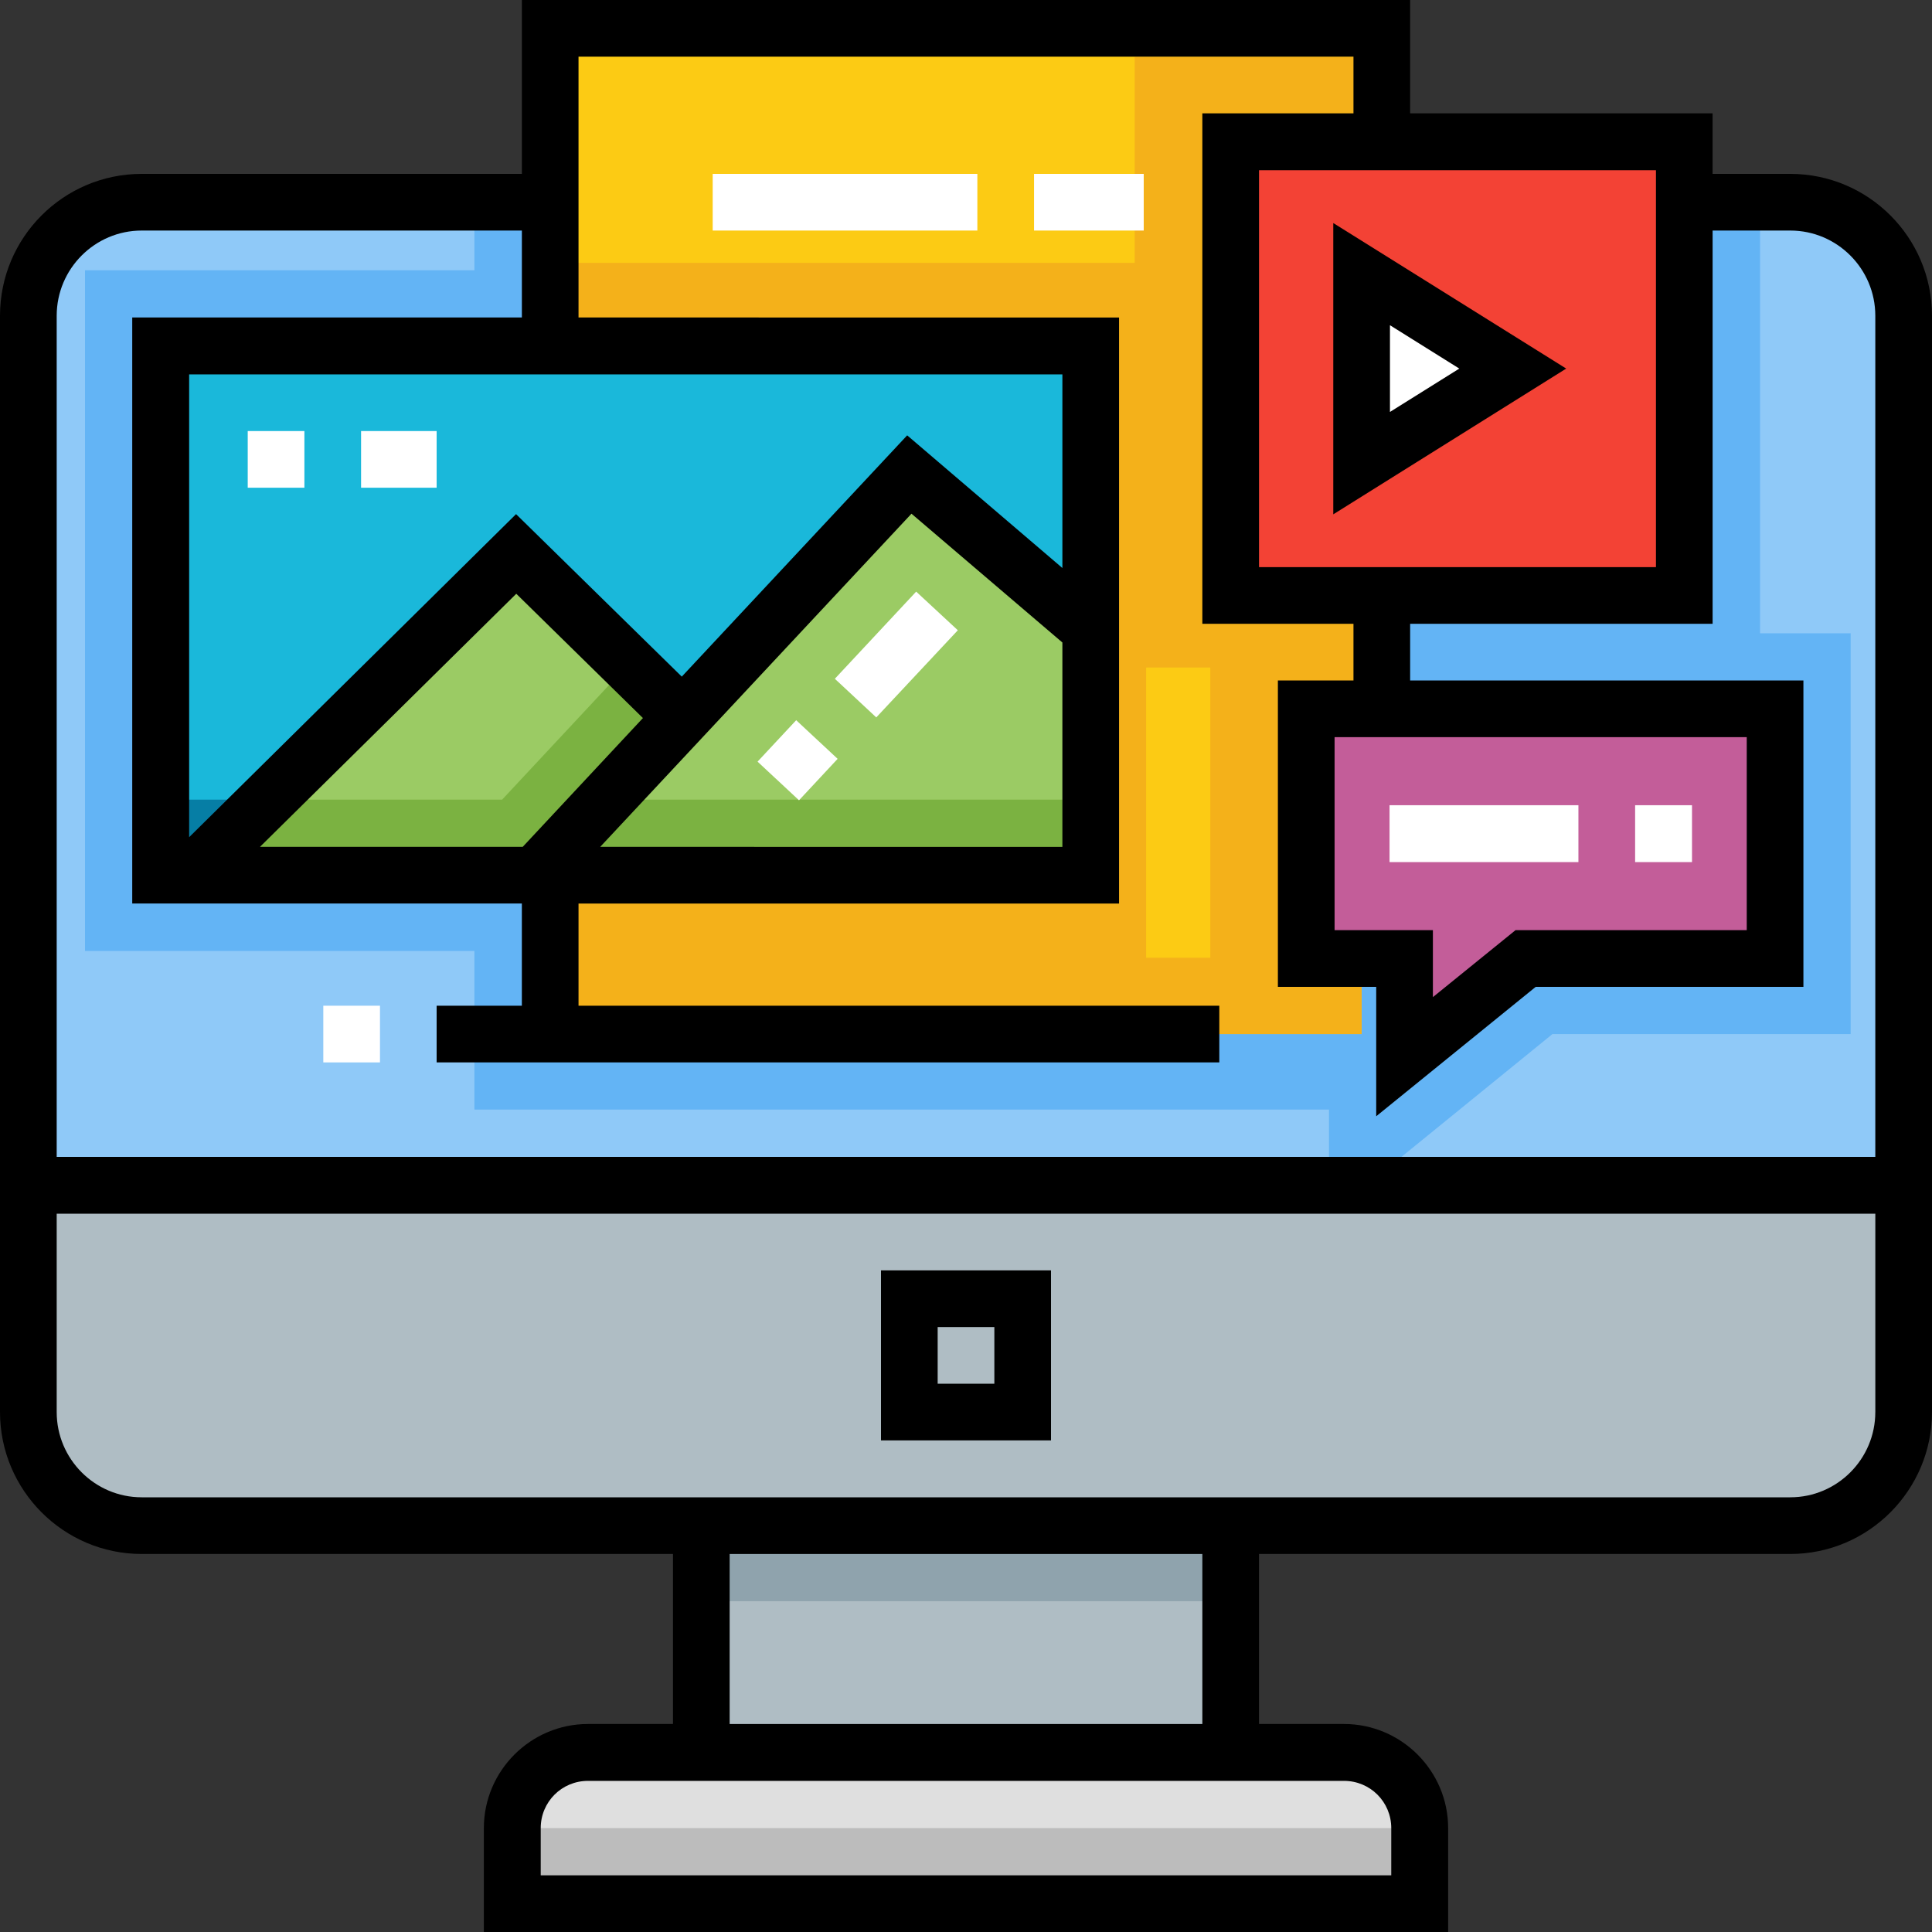 <?xml version="1.0" encoding="utf-8"?>
<!-- Generator: Adobe Illustrator 16.0.0, SVG Export Plug-In . SVG Version: 6.00 Build 0)  -->
<!DOCTYPE svg PUBLIC "-//W3C//DTD SVG 1.1//EN" "http://www.w3.org/Graphics/SVG/1.1/DTD/svg11.dtd">
<svg version="1.1" id="圖層_1" xmlns="http://www.w3.org/2000/svg" xmlns:xlink="http://www.w3.org/1999/xlink" x="0px" y="0px"
	 width="90px" height="90px" viewBox="0 0 90 90" enable-background="new 0 0 90 90" xml:space="preserve">
<rect x="0" y="0" width="90" height="90" fill="#333333" stroke="none"/>
<g>
	<path fill="#8FC9F8" d="M82.45,9.42H5.66c-2.92,0-5.29,2.37-5.29,5.29v40.511h87.36V14.71C87.73,11.79,85.37,9.42,82.45,9.42z"/>
	<polygon fill="#63B4F5" points="86.21,48.17 86.21,29.5 81.99,29.5 81.99,9.42 22.1,9.42 22.1,12.59 3.96,12.59 3.96,44.3 
		22.1,44.3 22.1,51.689 61.91,51.689 61.91,55.221 63.65,55.221 72.32,48.17 	"/>
	<rect x="24.68" y="1.32" fill="#FCCB14" width="38.75" height="46.85"/>
	<path fill-rule="evenodd" clip-rule="evenodd" fill="#F4B11A" d="M56.38,44.616h-2.989V31.096h2.989V44.616z M63.43,48.17V2.643
		h-10.57v9.602H24.68v32.725v3.201h31.7h4.58H63.43z"/>
	<rect x="6.54" y="16.12" fill="#1AB8DA" width="43.319" height="24.649"/>
	<path fill="#AFBDC4" d="M1.32,65.779c0,2.921,2.369,5.291,5.279,5.291H83.4c2.91,0,5.279-2.37,5.279-5.291V55.221H1.32V65.779z"/>
	<path fill="#DFDFDF" d="M62.609,81.63H27.391c-1.951,0-3.531,1.58-3.531,3.53v3.52h42.281v-3.52
		C66.141,83.21,64.561,81.63,62.609,81.63z"/>
	<rect x="32.67" y="71.07" fill="#AFBDC4" width="24.66" height="10.56"/>
	<rect x="6.54" y="37.25" fill="#067EA5" width="43.319" height="3.52"/>
	<polygon fill="#9BCB64" points="42.359,22.1 31.8,33.41 24.04,25.8 8.891,40.77 50.811,40.77 50.811,29.32 	"/>
	<polygon fill="#7BB241" points="28.21,37.25 31.8,33.41 29.279,30.94 23.391,37.25 12.46,37.25 8.891,40.77 50.811,40.77 
		50.811,37.25 	"/>
	<rect x="56.38" y="6.6" fill="#F34235" width="21.14" height="21.14"/>
	<polygon fill="#FFFFFF" points="71.42,17.17 64.37,21.58 64.37,12.77 	"/>
	<polygon fill="#C35D99" points="81.74,33.02 59.9,33.02 59.9,44.65 64.48,44.65 64.48,49.23 70.12,44.65 81.74,44.65 	"/>
	<rect x="23.859" y="85.16" fill="#BCBCBC" width="42.281" height="3.52"/>
	<rect x="32.67" y="71.07" fill="#8FA3AD" width="24.66" height="3.52"/>
	<path fill-rule="evenodd" clip-rule="evenodd" d="M62.17,43.33v-8.99h19.2v8.99H70.6l-3.85,3.12v-3.12H62.17z M87.359,53.891H2.641
		V14.71c0-2.19,1.779-3.97,3.959-3.97h17.711v4.05H6.16v27.3h18.15v4.76H20.34v2.641H56.8V46.85H26.95v-4.76h25.18v-27.3H26.95V2.64
		h36.1v2.64h-7.04v23.78h7.04v2.64h-3.521v14.271h4.58V52l7.431-6.029h12.47V31.7h-18.32v-2.64h14.09V10.74H83.4
		c2.18,0,3.959,1.78,3.959,3.97V53.891z M87.359,65.779c0,2.191-1.779,3.971-3.959,3.971H6.6c-2.18,0-3.959-1.779-3.959-3.971V56.54
		h84.719V65.779L87.359,65.779z M33.99,80.311v-7.92h22.02v7.92H33.99z M62.609,82.96c1.221,0,2.201,0.979,2.201,2.2v2.199H25.189
		V85.16c0-1.221,0.98-2.2,2.201-2.2H62.609z M24.35,39.45h-12.24l11.94-11.79l5.9,5.79L24.35,39.45z M42.46,23.93l7.03,6v9.52H27.96
		L42.46,23.93z M49.49,17.44v9.02l-7.23-6.18l-10.5,11.24l-7.72-7.57L8.811,39V17.44H49.49z M77.141,7.93v18.49H58.65V7.93H77.141z
		 M83.4,8.1h-3.621V5.28h-14.09V0H24.311v8.1H6.6C2.96,8.1,0,11.06,0,14.71v51.069c0,3.641,2.96,6.611,6.6,6.611h24.75v7.92h-3.959
		c-2.67,0-4.851,2.18-4.851,4.85V90h44.92v-4.84c0-2.67-2.181-4.85-4.851-4.85H58.65v-7.92H83.4c3.64,0,6.6-2.971,6.6-6.611V14.71
		C90,11.06,87.04,8.1,83.4,8.1z"/>
	<path fill-rule="evenodd" clip-rule="evenodd" d="M46.32,64.46H43.68v-2.64h2.641V64.46z M48.96,59.18h-7.92v7.92h7.92V59.18z"/>
	<path fill-rule="evenodd" clip-rule="evenodd" d="M64.75,15.15l3.23,2.02l-3.23,2.02V15.15z M62.109,10.39v13.57l10.851-6.79
		L62.109,10.39z"/>
	<g>
		<rect x="15.061" y="46.85" fill="#FFFFFF" width="2.64" height="2.641"/>
		<path fill-rule="evenodd" clip-rule="evenodd" fill="#FFFFFF" d="M45.529,10.74H33.2V8.1h12.329V10.74z M53.279,10.74H48.17V8.1
			h5.109V10.74z"/>
		<path fill-rule="evenodd" clip-rule="evenodd" fill="#FFFFFF" d="M14.18,22.72h-2.64v-2.64h2.64V22.72L14.18,22.72z M20.34,22.72
			h-3.52v-2.64h3.52V22.72z"/>
		<path fill-rule="evenodd" clip-rule="evenodd" fill="#FFFFFF" d="M40.82,33.42l-1.93-1.8l3.789-4.06l1.94,1.8L40.82,33.42z
			 M37.221,37.28l-1.931-1.8l1.8-1.93l1.93,1.8L37.221,37.28z"/>
		<path fill-rule="evenodd" clip-rule="evenodd" fill="#FFFFFF" d="M73.529,40.16H64.73v-2.65h8.799V40.16z M78.82,40.16h-2.65
			v-2.65h2.65V40.16z"/>
	</g>
</g>
</svg>
